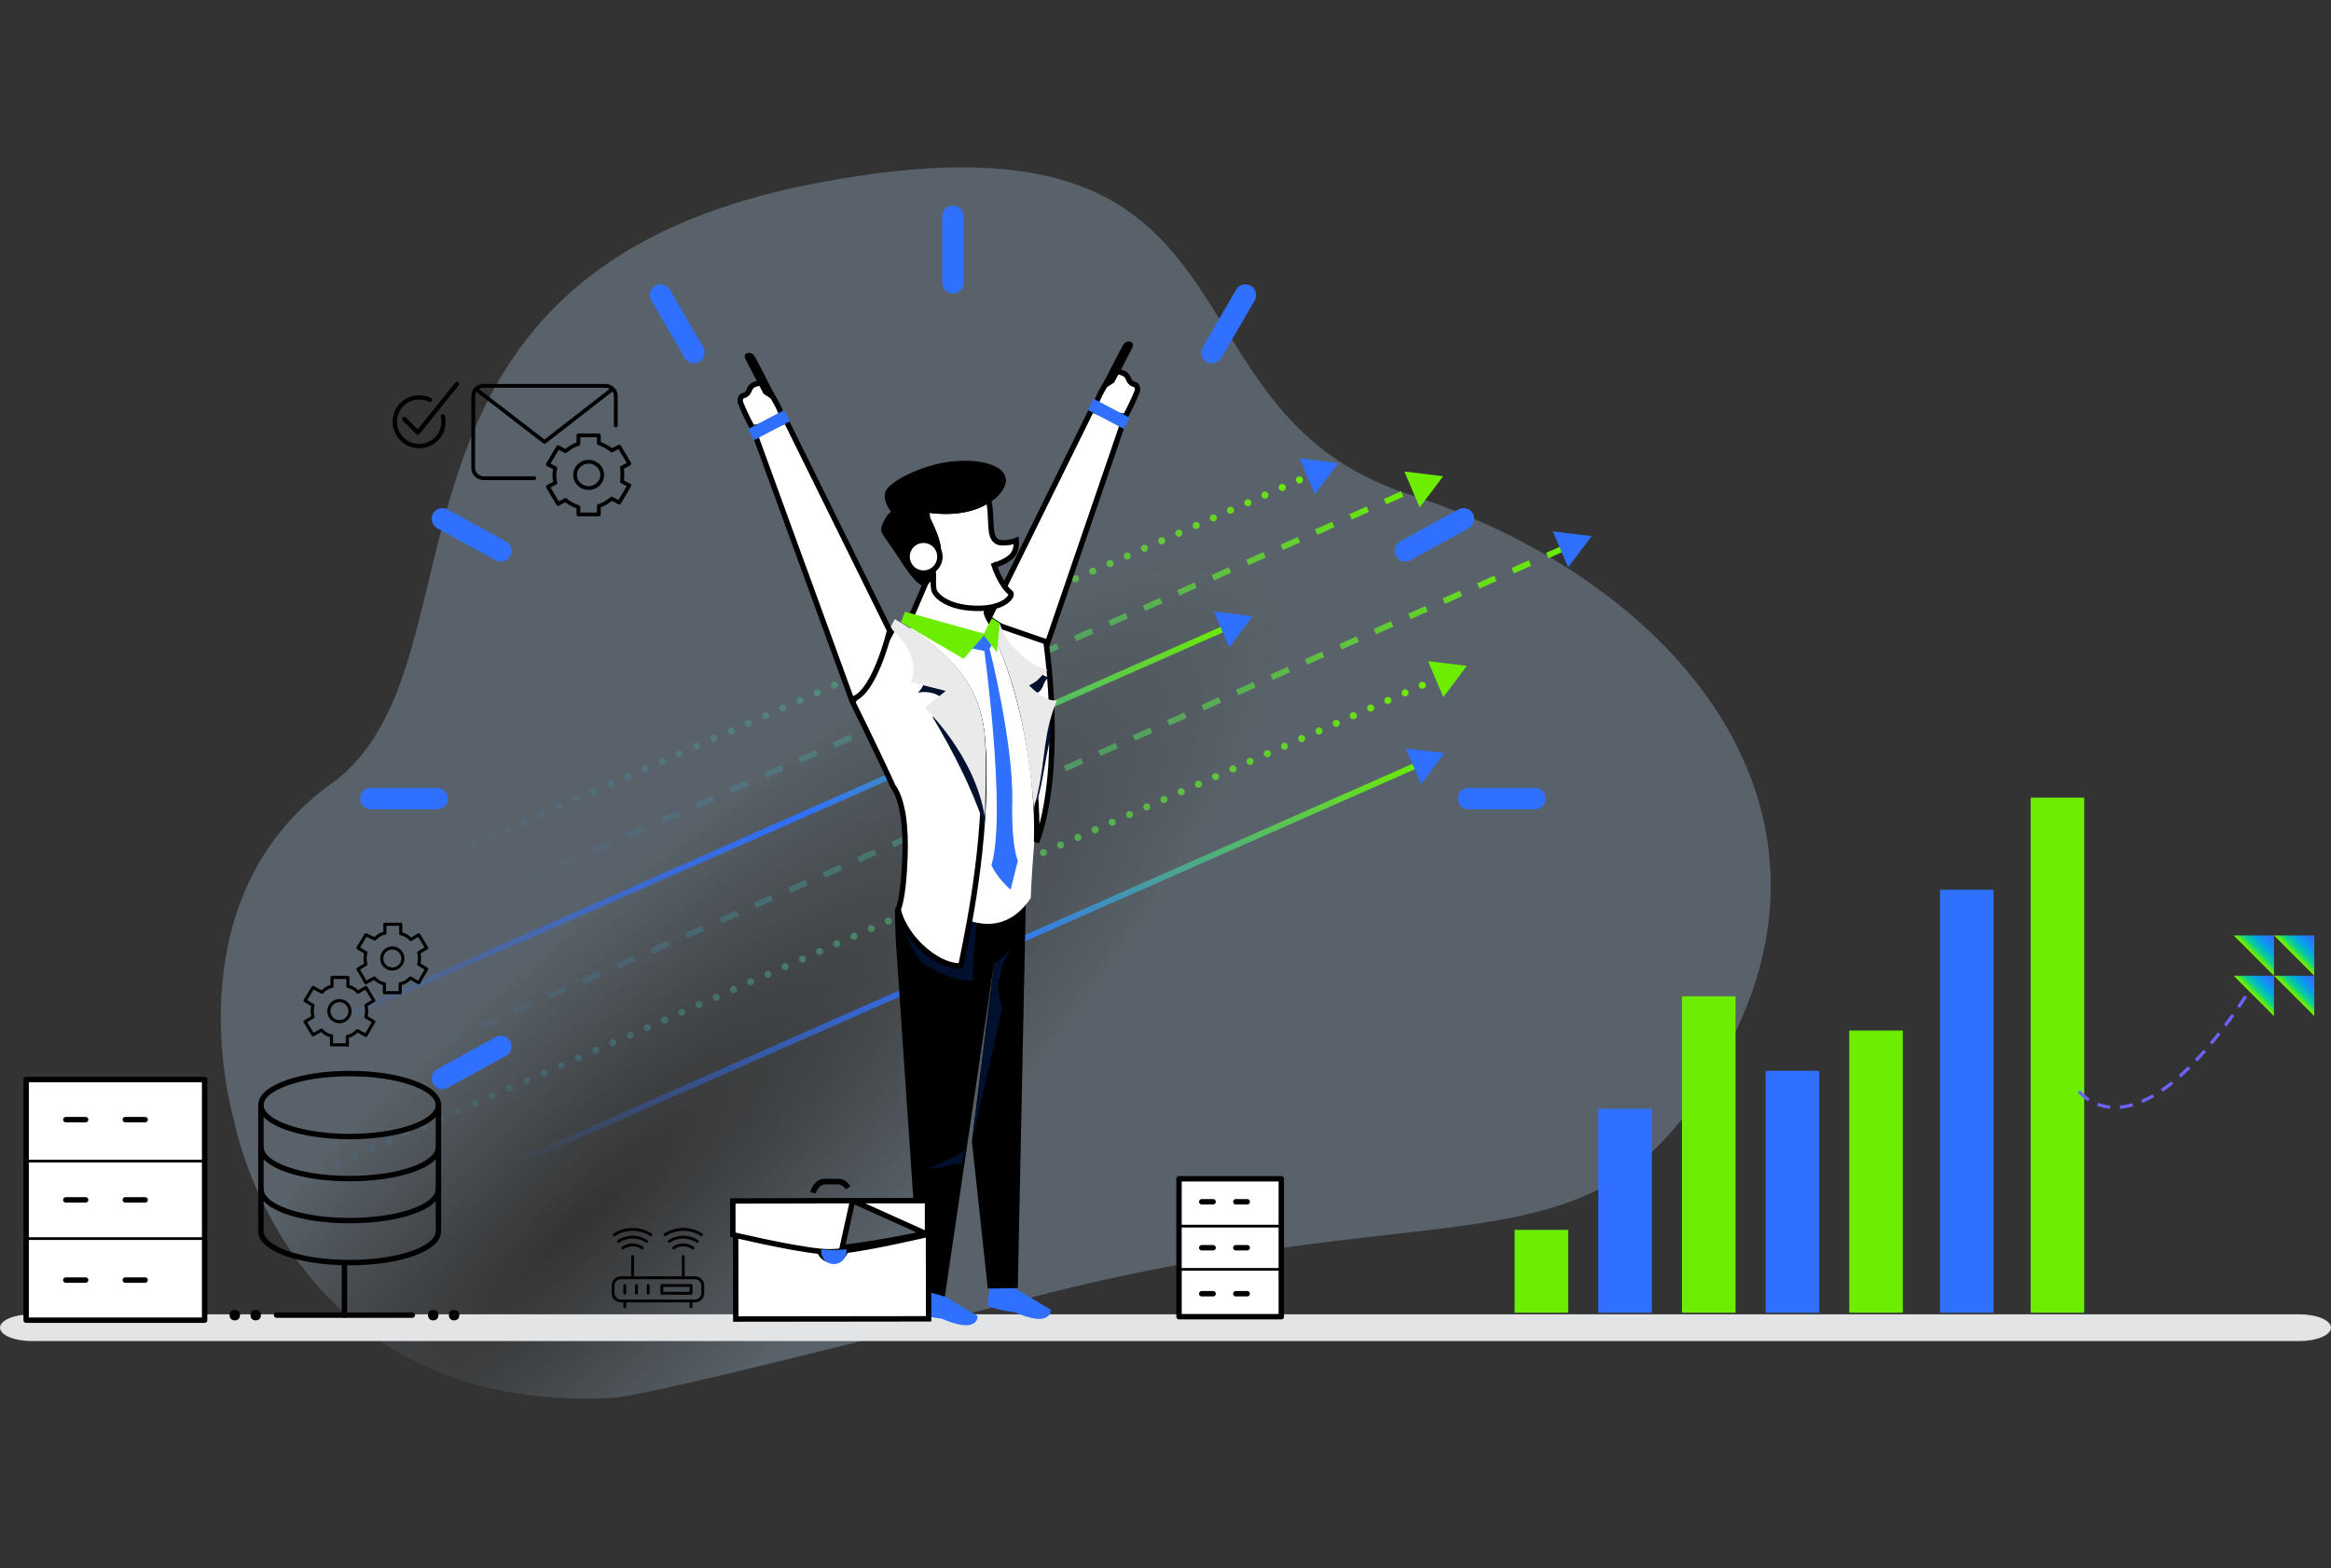 <svg width="431" height="290" viewBox="0 0 431 290" fill="none" xmlns="http://www.w3.org/2000/svg">
<rect x="0" y="0" width="431" height="290" fill="#333333" stroke="none"/>
<path d="M43.327 207.408C43.327 207.408 53.195 261.698 113.192 258.514C120.588 258.127 180.951 242.488 189.935 240.139C271.894 218.758 295.769 238.721 319.645 193.31C339.482 155.544 319.06 121.004 283.67 101.404C276.5 97.431 268.711 94.068 260.522 91.416C211.876 75.714 237.428 17.096 150.448 33.968C63.443 50.824 91.721 123.023 61.327 144.865C30.932 166.706 43.327 207.408 43.327 207.408Z" fill="url(#paint0_radial)"/>
<path d="M425.169 243.063H5.831C2.598 243.063 0 244.175 0 245.532C0 246.889 2.598 248 5.831 248H425.169C428.402 248 431 246.901 431 245.532C431 244.163 428.375 243.063 425.169 243.063Z" fill="#E3E4E6"/>
<path d="M289.958 227.444H280.051V242.762H289.958V227.444Z" fill="#6DED02"/>
<path d="M305.429 205.05H295.523V242.763H305.429V205.05Z" fill="#2F70FE"/>
<path d="M320.901 184.252H310.995V242.763H320.901V184.252Z" fill="#6DED02"/>
<path d="M336.373 198.04H326.467V242.762H336.373V198.04Z" fill="#2F70FE"/>
<path d="M351.831 190.584H341.925V242.762H351.831V190.584Z" fill="#6DED02"/>
<path d="M368.609 164.549H358.703V242.762H368.609V164.549Z" fill="#2F70FE"/>
<path d="M385.374 147.513H375.468V242.763H385.374V147.513Z" fill="#6DED02"/>
<path d="M395.92 203.414L396.151 203.969C396.859 203.671 397.593 203.292 398.328 202.873L398.029 202.358C397.335 202.764 396.614 203.13 395.92 203.414Z" fill="#6C63FF"/>
<path d="M384.625 201.654L384.163 202.033C384.381 202.304 385.02 202.994 386.054 203.657L386.381 203.156C385.415 202.534 384.83 201.898 384.625 201.654Z" fill="#6C63FF"/>
<path d="M387.728 204.496C388.504 204.78 389.306 204.97 390.15 205.051L390.205 204.456C389.415 204.388 388.653 204.212 387.946 203.941L387.728 204.496Z" fill="#6C63FF"/>
<path d="M399.553 201.397L399.893 201.897C400.533 201.464 401.186 200.977 401.839 200.449L401.458 199.989C400.818 200.49 400.179 200.977 399.553 201.397Z" fill="#6C63FF"/>
<path d="M391.96 204.455L392.014 205.051C392.804 204.983 393.62 204.821 394.436 204.591L394.273 204.009C393.47 204.239 392.695 204.388 391.96 204.455Z" fill="#6C63FF"/>
<path d="M402.832 198.825L403.227 199.272C403.812 198.757 404.397 198.203 404.996 197.621L404.574 197.201C403.989 197.77 403.404 198.311 402.832 198.825Z" fill="#6C63FF"/>
<path d="M411.201 189.476L411.691 189.828C412.167 189.205 412.643 188.542 413.12 187.879L412.63 187.527C412.14 188.204 411.664 188.853 411.201 189.476Z" fill="#6C63FF"/>
<path d="M413.637 186.079L414.14 186.417C414.589 185.768 415.038 185.105 415.487 184.415L414.984 184.09C414.535 184.766 414.086 185.429 413.637 186.079Z" fill="#6C63FF"/>
<path d="M408.602 192.778L409.065 193.156C409.568 192.547 410.072 191.925 410.575 191.276L410.099 190.91C409.609 191.546 409.105 192.169 408.602 192.778Z" fill="#6C63FF"/>
<path d="M405.826 195.917L406.261 196.323C406.792 195.755 407.35 195.159 407.881 194.537L407.432 194.145C406.901 194.753 406.357 195.349 405.826 195.917Z" fill="#6C63FF"/>
<path d="M420.456 180.456V173H413L420.456 180.456Z" fill="url(#paint1_linear)"/>
<path d="M427.911 180.456V173H420.456L427.911 180.456Z" fill="url(#paint2_linear)"/>
<path d="M420.456 187.912V180.456H413L420.456 187.912Z" fill="url(#paint3_linear)"/>
<path d="M427.911 187.912V180.456H420.456L427.911 187.912Z" fill="url(#paint4_linear)"/>
<path d="M52.221 219.839C52.069 219.512 52.221 219.12 52.547 218.968C52.874 218.816 53.265 218.968 53.418 219.295C53.57 219.621 53.418 220.013 53.091 220.165C53.004 220.209 52.917 220.209 52.83 220.209C52.569 220.231 52.33 220.078 52.221 219.839ZM55.419 218.424C55.267 218.097 55.419 217.705 55.745 217.553C56.072 217.401 56.463 217.553 56.615 217.88C56.768 218.206 56.615 218.598 56.289 218.75C56.202 218.794 56.115 218.794 56.028 218.794C55.767 218.816 55.528 218.685 55.419 218.424ZM58.595 217.031C58.443 216.704 58.595 216.312 58.921 216.16C59.248 216.007 59.639 216.16 59.792 216.486C59.944 216.813 59.792 217.205 59.465 217.357C59.378 217.401 59.291 217.422 59.204 217.422C58.943 217.422 58.704 217.27 58.595 217.031ZM61.771 215.616C61.619 215.289 61.771 214.897 62.097 214.745C62.424 214.593 62.815 214.745 62.968 215.071C63.12 215.398 62.968 215.79 62.641 215.942C62.554 215.986 62.467 215.986 62.38 215.986C62.119 216.007 61.88 215.855 61.771 215.616ZM64.969 214.222C64.817 213.896 64.969 213.504 65.295 213.352C65.622 213.199 66.013 213.352 66.165 213.678C66.318 214.005 66.165 214.397 65.839 214.527C65.752 214.571 65.665 214.592 65.578 214.592C65.317 214.592 65.078 214.462 64.969 214.222ZM68.145 212.807C67.993 212.481 68.145 212.089 68.472 211.937C68.798 211.784 69.189 211.937 69.342 212.263C69.494 212.59 69.342 212.982 69.015 213.112C68.928 213.156 68.841 213.178 68.754 213.178C68.493 213.199 68.254 213.047 68.145 212.807ZM71.343 211.392C71.191 211.066 71.343 210.674 71.669 210.522C71.996 210.369 72.387 210.522 72.54 210.848C72.692 211.175 72.54 211.567 72.213 211.697C72.126 211.741 72.039 211.763 71.952 211.763C71.691 211.784 71.452 211.654 71.343 211.392ZM74.519 209.999C74.367 209.673 74.519 209.281 74.845 209.128C75.172 208.976 75.563 209.128 75.716 209.455C75.868 209.782 75.716 210.173 75.389 210.326C75.302 210.369 75.215 210.391 75.128 210.391C74.867 210.391 74.628 210.239 74.519 209.999ZM77.695 208.584C77.543 208.258 77.695 207.866 78.022 207.713C78.348 207.561 78.739 207.713 78.87 208.04C79.022 208.367 78.87 208.758 78.544 208.911C78.457 208.954 78.37 208.976 78.282 208.976C78.043 208.976 77.804 208.824 77.695 208.584ZM80.893 207.169C80.741 206.843 80.893 206.451 81.219 206.32C81.546 206.168 81.937 206.32 82.09 206.647C82.242 206.973 82.09 207.365 81.763 207.518C81.676 207.561 81.589 207.561 81.502 207.561C81.241 207.561 81.002 207.43 80.893 207.169ZM84.069 205.776C83.917 205.449 84.069 205.058 84.395 204.905C84.722 204.753 85.113 204.905 85.266 205.232C85.418 205.558 85.266 205.95 84.939 206.103C84.852 206.146 84.765 206.146 84.678 206.146C84.417 206.168 84.178 206.015 84.069 205.776ZM87.245 204.361C87.093 204.034 87.245 203.643 87.572 203.49C87.898 203.338 88.289 203.49 88.442 203.817C88.594 204.143 88.442 204.535 88.115 204.688C88.028 204.731 87.941 204.731 87.854 204.731C87.593 204.753 87.354 204.6 87.245 204.361ZM90.443 202.968C90.291 202.641 90.443 202.249 90.769 202.097C91.096 201.945 91.487 202.097 91.639 202.424C91.792 202.75 91.639 203.142 91.313 203.294C91.226 203.338 91.139 203.36 91.052 203.36C90.791 203.36 90.552 203.207 90.443 202.968ZM93.619 201.553C93.467 201.226 93.619 200.834 93.945 200.682C94.272 200.53 94.663 200.682 94.816 201.009C94.968 201.335 94.816 201.727 94.489 201.879C94.402 201.923 94.315 201.945 94.228 201.945C93.967 201.945 93.728 201.792 93.619 201.553ZM96.817 200.138C96.665 199.811 96.817 199.419 97.143 199.267C97.47 199.115 97.861 199.267 98.013 199.594C98.166 199.92 98.013 200.312 97.687 200.464C97.6 200.508 97.513 200.53 97.426 200.53C97.143 200.53 96.904 200.399 96.817 200.138ZM99.993 198.745C99.841 198.418 99.993 198.026 100.319 197.874C100.646 197.721 101.037 197.874 101.19 198.2C101.342 198.527 101.19 198.919 100.863 199.071C100.776 199.115 100.689 199.136 100.602 199.136C100.341 199.136 100.102 198.984 99.993 198.745ZM103.169 197.33C103.017 197.003 103.169 196.611 103.495 196.459C103.822 196.306 104.213 196.459 104.366 196.785C104.518 197.112 104.366 197.504 104.039 197.656C103.952 197.7 103.865 197.721 103.778 197.721C103.517 197.721 103.278 197.569 103.169 197.33ZM106.367 195.936C106.215 195.61 106.367 195.218 106.693 195.066C107.02 194.913 107.411 195.066 107.563 195.392C107.716 195.719 107.563 196.11 107.237 196.263C107.15 196.306 107.063 196.306 106.976 196.306C106.715 196.306 106.476 196.176 106.367 195.936ZM109.543 194.521C109.391 194.195 109.543 193.803 109.869 193.651C110.196 193.498 110.587 193.651 110.74 193.977C110.892 194.304 110.74 194.695 110.413 194.848C110.326 194.891 110.239 194.891 110.152 194.891C109.891 194.913 109.652 194.761 109.543 194.521ZM112.719 193.106C112.567 192.78 112.719 192.388 113.046 192.236C113.372 192.083 113.763 192.236 113.916 192.562C114.068 192.889 113.916 193.28 113.589 193.433C113.502 193.476 113.415 193.476 113.328 193.476C113.067 193.498 112.828 193.368 112.719 193.106ZM115.917 191.713C115.765 191.387 115.917 190.995 116.243 190.842C116.57 190.69 116.961 190.842 117.114 191.169C117.266 191.495 117.114 191.887 116.787 192.018C116.7 192.061 116.613 192.083 116.526 192.083C116.265 192.105 116.026 191.953 115.917 191.713ZM119.093 190.298C118.941 189.972 119.093 189.58 119.419 189.427C119.746 189.275 120.137 189.427 120.29 189.754C120.442 190.08 120.29 190.472 119.963 190.603C119.876 190.646 119.789 190.668 119.702 190.668C119.441 190.69 119.202 190.538 119.093 190.298ZM122.291 188.905C122.139 188.578 122.291 188.186 122.617 188.034C122.944 187.882 123.335 188.034 123.487 188.361C123.64 188.687 123.487 189.079 123.161 189.231C123.074 189.275 122.987 189.297 122.9 189.297C122.617 189.275 122.378 189.144 122.291 188.905ZM125.467 187.49C125.315 187.163 125.467 186.771 125.793 186.619C126.12 186.467 126.511 186.619 126.664 186.946C126.816 187.272 126.664 187.664 126.337 187.816C126.25 187.86 126.163 187.882 126.076 187.882C125.815 187.882 125.576 187.729 125.467 187.49ZM128.643 186.075C128.491 185.748 128.643 185.356 128.969 185.204C129.296 185.052 129.687 185.204 129.84 185.531C129.992 185.857 129.84 186.249 129.513 186.401C129.426 186.445 129.339 186.467 129.252 186.467C128.991 186.467 128.752 186.336 128.643 186.075ZM131.841 184.682C131.689 184.355 131.841 183.963 132.167 183.811C132.494 183.658 132.885 183.811 133.037 184.137C133.19 184.464 133.037 184.856 132.711 185.008C132.624 185.052 132.537 185.073 132.45 185.073C132.189 185.073 131.95 184.921 131.841 184.682ZM135.017 183.267C134.865 182.94 135.017 182.548 135.343 182.396C135.67 182.243 136.061 182.396 136.214 182.722C136.366 183.049 136.214 183.441 135.887 183.593C135.8 183.637 135.713 183.637 135.626 183.637C135.365 183.658 135.126 183.506 135.017 183.267ZM138.193 181.852C138.041 181.525 138.193 181.133 138.52 180.981C138.846 180.828 139.237 180.981 139.39 181.307C139.542 181.634 139.39 182.026 139.063 182.178C138.976 182.222 138.889 182.222 138.802 182.222C138.541 182.244 138.302 182.113 138.193 181.852ZM141.391 180.458C141.239 180.132 141.391 179.74 141.717 179.588C142.044 179.435 142.435 179.588 142.566 179.914C142.718 180.241 142.566 180.633 142.239 180.785C142.152 180.829 142.065 180.85 141.978 180.85C141.739 180.85 141.5 180.698 141.391 180.458ZM144.567 179.043C144.415 178.717 144.567 178.325 144.893 178.173C145.22 178.02 145.611 178.173 145.764 178.499C145.916 178.826 145.764 179.218 145.437 179.37C145.35 179.414 145.263 179.414 145.176 179.414C144.915 179.435 144.676 179.283 144.567 179.043ZM147.765 177.65C147.613 177.324 147.765 176.932 148.091 176.779C148.418 176.627 148.809 176.779 148.961 177.106C149.114 177.433 148.961 177.824 148.635 177.977C148.548 178.02 148.461 178.042 148.374 178.042C148.091 178.042 147.852 177.89 147.765 177.65ZM150.941 176.235C150.789 175.909 150.941 175.517 151.267 175.364C151.594 175.212 151.985 175.364 152.138 175.691C152.29 176.018 152.138 176.409 151.811 176.562C151.724 176.605 151.637 176.627 151.55 176.627C151.289 176.627 151.05 176.475 150.941 176.235ZM154.117 174.82C153.965 174.494 154.117 174.102 154.443 173.949C154.77 173.797 155.161 173.949 155.314 174.276C155.466 174.603 155.314 174.994 154.987 175.147C154.9 175.19 154.813 175.212 154.726 175.212C154.465 175.212 154.226 175.081 154.117 174.82ZM157.315 173.427C157.163 173.1 157.315 172.709 157.641 172.556C157.968 172.404 158.359 172.556 158.511 172.883C158.664 173.209 158.511 173.601 158.185 173.754C158.098 173.797 158.011 173.819 157.924 173.819C157.663 173.819 157.424 173.666 157.315 173.427ZM160.491 172.012C160.339 171.685 160.491 171.294 160.817 171.141C161.144 170.989 161.535 171.141 161.688 171.468C161.84 171.794 161.688 172.186 161.361 172.339C161.274 172.382 161.187 172.404 161.1 172.404C160.839 172.404 160.6 172.251 160.491 172.012ZM163.667 170.619C163.515 170.292 163.667 169.9 163.993 169.748C164.32 169.596 164.711 169.748 164.842 170.075C164.994 170.401 164.842 170.793 164.516 170.945C164.429 170.989 164.342 170.989 164.255 170.989C164.015 170.989 163.776 170.858 163.667 170.619ZM166.865 169.204C166.713 168.877 166.865 168.485 167.191 168.333C167.518 168.181 167.909 168.333 168.062 168.66C168.214 168.986 168.062 169.378 167.735 169.53C167.648 169.574 167.561 169.574 167.474 169.574C167.213 169.596 166.974 169.443 166.865 169.204ZM170.041 167.789C169.889 167.462 170.041 167.07 170.367 166.94C170.694 166.787 171.085 166.94 171.238 167.266C171.39 167.593 171.238 167.985 170.911 168.137C170.824 168.181 170.737 168.181 170.65 168.181C170.389 168.181 170.15 168.05 170.041 167.789ZM173.217 166.396C173.065 166.069 173.217 165.677 173.544 165.547C173.87 165.394 174.261 165.547 174.414 165.873C174.566 166.2 174.414 166.591 174.087 166.744C174 166.787 173.913 166.809 173.826 166.809C173.565 166.787 173.326 166.635 173.217 166.396ZM176.415 164.981C176.263 164.654 176.415 164.262 176.741 164.11C177.068 163.957 177.459 164.11 177.612 164.436C177.764 164.763 177.612 165.155 177.285 165.307C177.198 165.351 177.111 165.372 177.024 165.372C176.763 165.372 176.524 165.22 176.415 164.981ZM179.591 163.587C179.439 163.261 179.591 162.869 179.917 162.738C180.244 162.586 180.635 162.738 180.788 163.065C180.94 163.391 180.788 163.783 180.461 163.936C180.374 163.979 180.287 164.001 180.2 164.001C179.939 163.957 179.7 163.827 179.591 163.587ZM182.789 162.172C182.637 161.846 182.789 161.454 183.115 161.302C183.442 161.149 183.833 161.302 183.985 161.628C184.138 161.955 183.985 162.346 183.659 162.499C183.572 162.542 183.485 162.564 183.398 162.564C183.137 162.564 182.898 162.412 182.789 162.172ZM185.965 160.757C185.813 160.431 185.965 160.039 186.291 159.887C186.618 159.734 187.009 159.887 187.162 160.213C187.314 160.54 187.162 160.931 186.835 161.084C186.748 161.127 186.661 161.149 186.574 161.149C186.313 161.149 186.074 161.019 185.965 160.757ZM189.141 159.364C188.989 159.038 189.141 158.646 189.467 158.493C189.794 158.341 190.185 158.493 190.338 158.82C190.49 159.146 190.338 159.538 190.011 159.691C189.924 159.734 189.837 159.734 189.75 159.734C189.489 159.756 189.25 159.604 189.141 159.364ZM192.339 157.949C192.187 157.623 192.339 157.231 192.665 157.078C192.992 156.926 193.383 157.078 193.535 157.405C193.688 157.731 193.535 158.123 193.209 158.276C193.122 158.319 193.035 158.319 192.948 158.319C192.687 158.341 192.448 158.189 192.339 157.949ZM195.515 156.556C195.363 156.229 195.515 155.837 195.841 155.685C196.168 155.533 196.559 155.685 196.712 156.012C196.864 156.338 196.712 156.73 196.385 156.882C196.298 156.926 196.211 156.926 196.124 156.926C195.863 156.926 195.624 156.795 195.515 156.556ZM198.713 155.141C198.561 154.814 198.713 154.422 199.039 154.27C199.366 154.118 199.757 154.27 199.909 154.597C200.062 154.923 199.909 155.315 199.583 155.467C199.496 155.511 199.409 155.511 199.322 155.511C199.039 155.533 198.8 155.38 198.713 155.141ZM201.889 153.726C201.737 153.399 201.889 153.007 202.215 152.855C202.542 152.703 202.933 152.855 203.086 153.182C203.238 153.508 203.086 153.9 202.759 154.052C202.672 154.096 202.585 154.118 202.498 154.118C202.237 154.118 201.998 153.965 201.889 153.726ZM205.065 152.333C204.913 152.006 205.065 151.614 205.391 151.462C205.718 151.31 206.109 151.462 206.262 151.788C206.414 152.115 206.262 152.507 205.935 152.659C205.848 152.703 205.761 152.724 205.674 152.724C205.413 152.724 205.174 152.572 205.065 152.333ZM208.263 150.918C208.111 150.591 208.263 150.199 208.589 150.047C208.916 149.895 209.307 150.047 209.459 150.373C209.612 150.7 209.459 151.092 209.133 151.222C209.046 151.266 208.959 151.288 208.872 151.288C208.611 151.31 208.372 151.157 208.263 150.918ZM211.439 149.503C211.287 149.176 211.439 148.784 211.765 148.632C212.092 148.48 212.483 148.632 212.636 148.958C212.788 149.285 212.636 149.677 212.309 149.807C212.222 149.851 212.135 149.873 212.048 149.873C211.787 149.895 211.548 149.764 211.439 149.503ZM214.615 148.109C214.463 147.783 214.615 147.391 214.941 147.239C215.268 147.086 215.659 147.239 215.812 147.565C215.964 147.892 215.812 148.284 215.485 148.436C215.398 148.48 215.311 148.501 215.224 148.501C214.963 148.501 214.724 148.349 214.615 148.109ZM217.813 146.694C217.661 146.368 217.813 145.976 218.139 145.824C218.466 145.671 218.857 145.824 219.009 146.15C219.162 146.477 219.009 146.869 218.683 147.021C218.596 147.065 218.509 147.086 218.422 147.086C218.161 147.086 217.922 146.934 217.813 146.694ZM220.989 145.301C220.837 144.975 220.989 144.583 221.315 144.43C221.642 144.278 222.033 144.43 222.186 144.757C222.338 145.084 222.186 145.475 221.859 145.628C221.772 145.671 221.685 145.693 221.598 145.693C221.337 145.693 221.098 145.541 220.989 145.301ZM224.165 143.886C224.013 143.56 224.165 143.168 224.492 143.037C224.818 142.885 225.209 143.037 225.362 143.364C225.514 143.69 225.362 144.082 225.035 144.235C224.948 144.278 224.861 144.278 224.774 144.278C224.513 144.278 224.274 144.126 224.165 143.886ZM227.363 142.471C227.211 142.145 227.363 141.753 227.689 141.6C228.016 141.448 228.407 141.6 228.56 141.927C228.712 142.254 228.56 142.645 228.233 142.798C228.146 142.841 228.059 142.841 227.972 142.841C227.711 142.863 227.472 142.732 227.363 142.471ZM230.539 141.078C230.387 140.751 230.539 140.36 230.865 140.207C231.192 140.055 231.583 140.207 231.736 140.534C231.888 140.86 231.736 141.252 231.409 141.405C231.322 141.448 231.235 141.448 231.148 141.448C230.887 141.47 230.648 141.317 230.539 141.078ZM233.737 139.663C233.585 139.336 233.737 138.945 234.063 138.792C234.39 138.64 234.781 138.792 234.933 139.119C235.086 139.445 234.933 139.837 234.607 139.99C234.52 140.033 234.433 140.055 234.346 140.055C234.085 140.055 233.846 139.902 233.737 139.663ZM236.913 138.27C236.761 137.943 236.913 137.551 237.239 137.399C237.566 137.247 237.957 137.399 238.088 137.726C238.24 138.052 238.088 138.444 237.761 138.596C237.674 138.64 237.587 138.662 237.5 138.662C237.261 138.64 237.022 138.509 236.913 138.27ZM240.089 136.855C239.937 136.528 240.089 136.136 240.415 135.984C240.742 135.832 241.133 135.984 241.286 136.311C241.438 136.637 241.286 137.029 240.959 137.181C240.872 137.225 240.785 137.247 240.698 137.247C240.437 137.247 240.198 137.094 240.089 136.855ZM243.287 135.44C243.135 135.113 243.287 134.721 243.613 134.569C243.94 134.417 244.331 134.569 244.483 134.896C244.636 135.222 244.483 135.614 244.157 135.766C244.07 135.81 243.983 135.832 243.896 135.832C243.635 135.832 243.396 135.701 243.287 135.44ZM246.463 134.047C246.311 133.72 246.463 133.328 246.789 133.176C247.116 133.023 247.507 133.176 247.66 133.502C247.812 133.829 247.66 134.221 247.333 134.373C247.246 134.417 247.159 134.438 247.072 134.438C246.811 134.438 246.572 134.286 246.463 134.047ZM249.639 132.632C249.487 132.305 249.639 131.913 249.965 131.761C250.292 131.608 250.683 131.761 250.836 132.087C250.988 132.414 250.836 132.806 250.509 132.958C250.422 133.002 250.335 133.002 250.248 133.002C249.987 133.023 249.748 132.871 249.639 132.632ZM252.837 131.217C252.685 130.89 252.837 130.498 253.163 130.346C253.49 130.193 253.881 130.346 254.034 130.672C254.186 130.999 254.034 131.391 253.707 131.543C253.62 131.587 253.533 131.587 253.446 131.587C253.185 131.608 252.946 131.478 252.837 131.217ZM256.013 129.823C255.861 129.497 256.013 129.105 256.339 128.953C256.666 128.8 257.057 128.953 257.21 129.279C257.362 129.606 257.21 129.997 256.883 130.15C256.796 130.193 256.709 130.193 256.622 130.193C256.361 130.215 256.122 130.063 256.013 129.823ZM259.211 128.408C259.059 128.082 259.211 127.69 259.537 127.538C259.864 127.385 260.255 127.538 260.386 127.864C260.538 128.191 260.386 128.582 260.059 128.713C259.972 128.757 259.885 128.778 259.798 128.778C259.559 128.8 259.32 128.648 259.211 128.408ZM262.387 127.015C262.235 126.689 262.387 126.297 262.713 126.144C263.04 125.992 263.431 126.144 263.584 126.471C263.736 126.797 263.584 127.189 263.257 127.32C263.17 127.363 263.083 127.385 262.996 127.385C262.735 127.407 262.496 127.255 262.387 127.015Z" fill="url(#paint5_linear)"/>
<path d="M271.219 123.14L266.868 128.931L264.04 122.27L271.219 123.14Z" fill="#6DED02"/>
<path d="M80.458 159.342C80.306 159.016 80.458 158.624 80.784 158.471C81.111 158.319 81.502 158.471 81.654 158.798C81.807 159.125 81.654 159.516 81.328 159.669C81.241 159.712 81.154 159.734 81.067 159.734C80.806 159.734 80.567 159.603 80.458 159.342ZM83.656 157.949C83.504 157.622 83.656 157.231 83.982 157.078C84.308 156.926 84.7 157.078 84.852 157.405C85.004 157.731 84.852 158.123 84.526 158.276C84.439 158.319 84.352 158.341 84.265 158.341C84.004 158.341 83.765 158.188 83.656 157.949ZM86.832 156.534C86.68 156.207 86.832 155.816 87.158 155.663C87.484 155.511 87.876 155.663 88.028 155.99C88.181 156.316 88.028 156.708 87.702 156.861C87.615 156.904 87.528 156.904 87.441 156.904C87.18 156.926 86.941 156.773 86.832 156.534ZM90.008 155.119C89.856 154.792 90.008 154.401 90.334 154.248C90.661 154.096 91.052 154.248 91.204 154.575C91.357 154.901 91.204 155.293 90.878 155.446C90.791 155.489 90.704 155.489 90.617 155.489C90.356 155.511 90.117 155.38 90.008 155.119ZM93.206 153.726C93.053 153.399 93.206 153.007 93.532 152.855C93.858 152.703 94.25 152.855 94.402 153.182C94.555 153.508 94.402 153.9 94.076 154.052C93.989 154.096 93.902 154.096 93.815 154.096C93.554 154.118 93.315 153.965 93.206 153.726ZM96.382 152.311C96.23 151.984 96.382 151.592 96.708 151.44C97.034 151.288 97.426 151.44 97.578 151.767C97.731 152.093 97.578 152.485 97.252 152.637C97.165 152.681 97.078 152.703 96.991 152.703C96.73 152.703 96.491 152.55 96.382 152.311ZM99.58 150.918C99.427 150.591 99.58 150.199 99.906 150.047C100.232 149.894 100.624 150.047 100.776 150.373C100.929 150.7 100.776 151.092 100.45 151.244C100.363 151.288 100.276 151.309 100.189 151.309C99.906 151.309 99.667 151.157 99.58 150.918ZM102.756 149.503C102.604 149.176 102.756 148.784 103.082 148.632C103.408 148.479 103.8 148.632 103.952 148.958C104.105 149.285 103.952 149.677 103.626 149.807C103.539 149.851 103.452 149.873 103.365 149.873C103.104 149.894 102.865 149.742 102.756 149.503ZM105.932 148.088C105.78 147.761 105.932 147.369 106.258 147.217C106.585 147.064 106.976 147.217 107.128 147.543C107.281 147.87 107.128 148.262 106.802 148.392C106.715 148.436 106.628 148.458 106.541 148.458C106.28 148.479 106.041 148.349 105.932 148.088ZM109.13 146.694C108.978 146.368 109.13 145.976 109.456 145.824C109.782 145.671 110.174 145.824 110.326 146.15C110.479 146.477 110.326 146.868 110 147.021C109.913 147.064 109.826 147.086 109.739 147.086C109.478 147.086 109.239 146.934 109.13 146.694ZM112.306 145.279C112.154 144.953 112.306 144.561 112.632 144.409C112.958 144.256 113.35 144.409 113.502 144.735C113.655 145.062 113.502 145.453 113.176 145.606C113.089 145.649 113.002 145.649 112.915 145.649C112.654 145.671 112.415 145.519 112.306 145.279ZM115.482 143.886C115.33 143.56 115.482 143.168 115.808 143.015C116.135 142.863 116.526 143.015 116.657 143.342C116.809 143.668 116.657 144.06 116.33 144.213C116.243 144.256 116.156 144.256 116.069 144.256C115.83 144.256 115.591 144.126 115.482 143.886ZM118.68 142.471C118.528 142.145 118.68 141.753 119.006 141.622C119.332 141.47 119.724 141.622 119.876 141.949C120.029 142.275 119.876 142.667 119.55 142.819C119.463 142.863 119.376 142.863 119.289 142.863C119.028 142.863 118.789 142.711 118.68 142.471ZM121.856 141.056C121.704 140.73 121.856 140.338 122.182 140.185C122.509 140.033 122.9 140.185 123.052 140.512C123.205 140.838 123.052 141.23 122.726 141.383C122.639 141.426 122.552 141.426 122.465 141.426C122.204 141.448 121.965 141.317 121.856 141.056ZM125.032 139.663C124.88 139.336 125.032 138.945 125.358 138.792C125.685 138.64 126.076 138.792 126.207 139.119C126.359 139.445 126.207 139.837 125.88 139.989C125.793 140.033 125.706 140.055 125.619 140.055C125.38 140.055 125.141 139.902 125.032 139.663ZM128.23 138.248C128.078 137.921 128.23 137.53 128.556 137.377C128.882 137.225 129.274 137.377 129.426 137.704C129.579 138.03 129.426 138.422 129.1 138.574C129.013 138.618 128.926 138.64 128.839 138.64C128.578 138.64 128.339 138.487 128.23 138.248ZM131.406 136.855C131.254 136.528 131.406 136.136 131.732 135.984C132.059 135.832 132.45 135.984 132.602 136.31C132.755 136.637 132.602 137.029 132.276 137.181C132.189 137.225 132.102 137.247 132.015 137.247C131.754 137.225 131.515 137.094 131.406 136.855ZM134.604 135.44C134.451 135.113 134.604 134.721 134.93 134.569C135.256 134.417 135.648 134.569 135.8 134.895C135.953 135.222 135.8 135.614 135.474 135.766C135.387 135.81 135.3 135.832 135.213 135.832C134.952 135.832 134.713 135.679 134.604 135.44ZM137.78 134.025C137.628 133.698 137.78 133.306 138.106 133.154C138.432 133.002 138.824 133.154 138.976 133.48C139.129 133.807 138.976 134.199 138.65 134.351C138.563 134.395 138.476 134.417 138.389 134.417C138.128 134.417 137.889 134.286 137.78 134.025ZM140.956 132.631C140.804 132.305 140.956 131.913 141.282 131.761C141.609 131.608 142 131.761 142.152 132.087C142.305 132.414 142.152 132.806 141.826 132.958C141.739 133.002 141.652 133.002 141.565 133.002C141.304 133.023 141.065 132.871 140.956 132.631ZM144.154 131.216C144.002 130.89 144.154 130.498 144.48 130.346C144.806 130.193 145.198 130.346 145.35 130.672C145.503 130.999 145.35 131.391 145.024 131.543C144.937 131.587 144.85 131.587 144.763 131.587C144.502 131.608 144.263 131.456 144.154 131.216ZM147.33 129.801C147.178 129.475 147.33 129.083 147.656 128.931C147.983 128.778 148.374 128.931 148.526 129.257C148.679 129.584 148.526 129.976 148.2 130.128C148.113 130.172 148.026 130.172 147.939 130.172C147.678 130.193 147.439 130.063 147.33 129.801ZM150.506 128.408C150.354 128.082 150.506 127.69 150.832 127.537C151.159 127.385 151.55 127.537 151.702 127.864C151.855 128.191 151.702 128.582 151.376 128.735C151.289 128.778 151.202 128.778 151.115 128.778C150.854 128.8 150.615 128.648 150.506 128.408ZM153.704 126.993C153.552 126.667 153.704 126.275 154.03 126.122C154.356 125.97 154.748 126.122 154.9 126.449C155.053 126.776 154.9 127.167 154.574 127.298C154.487 127.342 154.4 127.363 154.313 127.363C154.052 127.385 153.813 127.233 153.704 126.993ZM156.88 125.6C156.728 125.273 156.88 124.882 157.206 124.729C157.533 124.577 157.924 124.729 158.076 125.056C158.229 125.382 158.076 125.774 157.75 125.905C157.663 125.948 157.576 125.97 157.489 125.97C157.228 125.992 156.989 125.839 156.88 125.6ZM160.078 124.185C159.925 123.858 160.078 123.467 160.404 123.314C160.73 123.162 161.122 123.314 161.274 123.641C161.427 123.967 161.274 124.359 160.948 124.512C160.861 124.555 160.774 124.577 160.687 124.577C160.426 124.577 160.187 124.424 160.078 124.185ZM163.254 122.77C163.102 122.443 163.254 122.052 163.58 121.899C163.906 121.747 164.298 121.899 164.45 122.226C164.603 122.552 164.45 122.944 164.124 123.097C164.037 123.14 163.95 123.162 163.863 123.162C163.602 123.162 163.363 123.031 163.254 122.77ZM166.43 121.377C166.278 121.05 166.43 120.658 166.756 120.506C167.083 120.354 167.474 120.506 167.626 120.833C167.779 121.159 167.626 121.551 167.3 121.703C167.213 121.747 167.126 121.769 167.039 121.769C166.778 121.769 166.539 121.616 166.43 121.377ZM169.628 119.962C169.476 119.635 169.628 119.243 169.954 119.091C170.28 118.939 170.672 119.091 170.824 119.418C170.977 119.744 170.824 120.136 170.498 120.288C170.411 120.332 170.324 120.354 170.237 120.354C169.976 120.354 169.737 120.201 169.628 119.962ZM172.804 118.569C172.652 118.242 172.804 117.85 173.13 117.698C173.457 117.545 173.848 117.698 174 118.024C174.153 118.351 174 118.743 173.674 118.895C173.587 118.939 173.5 118.939 173.413 118.939C173.152 118.939 172.913 118.808 172.804 118.569ZM175.98 117.154C175.828 116.827 175.98 116.435 176.306 116.283C176.633 116.13 177.024 116.283 177.176 116.609C177.329 116.936 177.176 117.328 176.85 117.48C176.763 117.524 176.676 117.524 176.589 117.524C176.328 117.545 176.089 117.393 175.98 117.154ZM179.178 115.739C179.026 115.412 179.178 115.02 179.504 114.868C179.83 114.715 180.222 114.868 180.374 115.194C180.527 115.521 180.374 115.913 180.048 116.065C179.961 116.109 179.874 116.13 179.787 116.13C179.526 116.13 179.287 116 179.178 115.739ZM182.354 114.345C182.202 114.019 182.354 113.627 182.68 113.475C183.007 113.322 183.398 113.475 183.55 113.801C183.703 114.128 183.55 114.52 183.224 114.672C183.137 114.715 183.05 114.737 182.963 114.737C182.702 114.737 182.463 114.585 182.354 114.345ZM185.552 112.93C185.399 112.604 185.552 112.212 185.878 112.06C186.204 111.907 186.596 112.06 186.748 112.386C186.901 112.713 186.748 113.105 186.422 113.257C186.335 113.3 186.248 113.322 186.161 113.322C185.9 113.322 185.661 113.17 185.552 112.93ZM188.728 111.537C188.576 111.211 188.728 110.819 189.054 110.666C189.38 110.514 189.772 110.666 189.903 110.993C190.055 111.319 189.903 111.711 189.576 111.864C189.489 111.907 189.402 111.929 189.315 111.929C189.076 111.907 188.837 111.777 188.728 111.537ZM191.904 110.122C191.752 109.796 191.904 109.404 192.23 109.251C192.557 109.099 192.948 109.251 193.1 109.578C193.253 109.904 193.1 110.296 192.774 110.449C192.687 110.492 192.6 110.514 192.513 110.514C192.252 110.514 192.013 110.362 191.904 110.122ZM195.102 108.707C194.95 108.381 195.102 107.989 195.428 107.836C195.754 107.684 196.146 107.836 196.298 108.163C196.451 108.489 196.298 108.881 195.972 109.034C195.885 109.077 195.798 109.099 195.711 109.099C195.45 109.099 195.211 108.968 195.102 108.707ZM198.278 107.314C198.126 106.987 198.278 106.596 198.604 106.443C198.931 106.291 199.322 106.443 199.474 106.77C199.627 107.096 199.474 107.488 199.148 107.64C199.061 107.684 198.974 107.684 198.887 107.684C198.626 107.706 198.387 107.553 198.278 107.314ZM201.454 105.899C201.302 105.572 201.454 105.181 201.78 105.028C202.107 104.876 202.498 105.028 202.65 105.355C202.803 105.681 202.65 106.073 202.324 106.225C202.237 106.269 202.15 106.269 202.063 106.269C201.802 106.291 201.563 106.138 201.454 105.899ZM204.652 104.484C204.5 104.157 204.652 103.766 204.978 103.613C205.304 103.461 205.696 103.613 205.848 103.94C206.001 104.266 205.848 104.658 205.522 104.81C205.435 104.854 205.348 104.854 205.261 104.854C205 104.876 204.761 104.745 204.652 104.484ZM207.828 103.091C207.676 102.764 207.828 102.372 208.154 102.22C208.481 102.068 208.872 102.22 209.024 102.546C209.177 102.873 209.024 103.265 208.698 103.417C208.611 103.461 208.524 103.483 208.437 103.483C208.176 103.483 207.937 103.33 207.828 103.091ZM211.026 101.676C210.873 101.349 211.026 100.957 211.352 100.805C211.678 100.653 212.07 100.805 212.2 101.131C212.353 101.458 212.2 101.85 211.874 102.002C211.787 102.046 211.7 102.068 211.613 102.068C211.374 102.068 211.135 101.915 211.026 101.676ZM214.202 100.282C214.05 99.956 214.202 99.564 214.528 99.412C214.854 99.259 215.246 99.412 215.398 99.738C215.551 100.065 215.398 100.457 215.072 100.609C214.985 100.653 214.898 100.674 214.811 100.674C214.55 100.674 214.311 100.522 214.202 100.282ZM217.378 98.868C217.226 98.541 217.378 98.149 217.704 97.997C218.031 97.844 218.422 97.997 218.574 98.323C218.727 98.65 218.574 99.042 218.248 99.194C218.161 99.237 218.074 99.259 217.987 99.259C217.726 99.259 217.487 99.107 217.378 98.868ZM220.576 97.453C220.424 97.126 220.576 96.734 220.902 96.582C221.228 96.429 221.62 96.582 221.772 96.908C221.925 97.235 221.772 97.627 221.446 97.779C221.359 97.823 221.272 97.844 221.185 97.844C220.924 97.844 220.685 97.714 220.576 97.453ZM223.752 96.059C223.6 95.733 223.752 95.341 224.078 95.189C224.404 95.036 224.796 95.189 224.948 95.515C225.101 95.841 224.948 96.233 224.622 96.386C224.535 96.429 224.448 96.429 224.361 96.429C224.1 96.451 223.861 96.299 223.752 96.059ZM226.928 94.644C226.776 94.318 226.928 93.926 227.254 93.773C227.581 93.621 227.972 93.773 228.124 94.1C228.277 94.427 228.124 94.818 227.798 94.971C227.711 95.014 227.624 95.014 227.537 95.014C227.276 95.036 227.037 94.884 226.928 94.644ZM230.126 93.251C229.974 92.924 230.126 92.533 230.452 92.38C230.778 92.228 231.17 92.38 231.322 92.707C231.475 93.033 231.322 93.425 230.996 93.578C230.909 93.621 230.822 93.621 230.735 93.621C230.474 93.621 230.235 93.49 230.126 93.251ZM233.302 91.836C233.15 91.51 233.302 91.118 233.628 90.965C233.955 90.813 234.346 90.965 234.498 91.292C234.651 91.618 234.498 92.01 234.172 92.163C234.085 92.206 233.998 92.206 233.911 92.206C233.65 92.228 233.411 92.076 233.302 91.836ZM236.5 90.421C236.347 90.094 236.5 89.703 236.826 89.55C237.152 89.398 237.544 89.55 237.696 89.877C237.848 90.203 237.696 90.595 237.37 90.748C237.283 90.791 237.196 90.791 237.109 90.791C236.848 90.813 236.609 90.682 236.5 90.421ZM239.676 89.028C239.524 88.701 239.676 88.309 240.002 88.157C240.328 88.005 240.72 88.157 240.872 88.484C241.025 88.81 240.872 89.202 240.546 89.354C240.459 89.398 240.372 89.42 240.285 89.42C240.024 89.42 239.785 89.267 239.676 89.028Z" fill="url(#paint6_linear)"/>
<path d="M247.464 85.632L243.113 91.4L240.285 84.761L247.464 85.632Z" fill="#2F70FE"/>
<path d="M59.4 190.538C59.182 190.538 58.987 190.407 58.9 190.211C58.769 189.928 58.9 189.623 59.182 189.493L226.058 115.782C226.341 115.652 226.645 115.782 226.776 116.065C226.906 116.348 226.776 116.653 226.493 116.784L59.618 190.494C59.552 190.516 59.465 190.538 59.4 190.538Z" fill="url(#paint7_linear)"/>
<path d="M231.627 113.954L227.276 119.744L224.448 113.083L231.627 113.954Z" fill="#2F70FE"/>
<path d="M94.859 215.854C94.642 215.854 94.446 215.723 94.359 215.527C94.228 215.244 94.359 214.94 94.642 214.809L261.517 141.099C261.8 140.968 262.104 141.099 262.235 141.382C262.365 141.665 262.235 141.969 261.952 142.1L95.077 215.81C95.011 215.832 94.946 215.854 94.859 215.854Z" fill="url(#paint8_linear)"/>
<path d="M267.086 139.27L262.757 145.039L259.929 138.399L267.086 139.27Z" fill="#2F70FE"/>
<path d="M76.129 196.067L75.694 195.065L78.87 193.65L79.305 194.652L76.129 196.067ZM82.503 193.258L82.068 192.257L85.244 190.842L85.679 191.843L82.503 193.258ZM88.855 190.45L88.42 189.449L91.596 188.034L92.031 189.035L88.855 190.45ZM95.229 187.62L94.794 186.619L97.97 185.204L98.405 186.205L95.229 187.62ZM101.603 184.812L101.168 183.811L104.344 182.396L104.779 183.397L101.603 184.812ZM107.977 182.004L107.542 181.002L110.718 179.587L111.153 180.589L107.977 182.004ZM114.329 179.195L113.894 178.194L117.07 176.779L117.505 177.78L114.329 179.195ZM120.703 176.387L120.268 175.386L123.444 173.971L123.879 174.972L120.703 176.387ZM127.077 173.557L126.642 172.556L129.818 171.141L130.253 172.142L127.077 173.557ZM133.451 170.749L133.016 169.748L136.192 168.333L136.627 169.334L133.451 170.749ZM139.803 167.941L139.368 166.939L142.544 165.524L142.979 166.526L139.803 167.941ZM146.177 165.133L145.742 164.131L148.918 162.716L149.353 163.718L146.177 165.133ZM152.551 162.303L152.116 161.301L155.292 159.886L155.727 160.888L152.551 162.303ZM158.925 159.494L158.49 158.493L161.666 157.078L162.101 158.079L158.925 159.494ZM165.277 156.686L164.842 155.685L168.018 154.27L168.453 155.271L165.277 156.686ZM171.651 153.878L171.216 152.877L174.392 151.462L174.827 152.463L171.651 153.878ZM178.025 151.07L177.59 150.068L180.766 148.653L181.201 149.655L178.025 151.07ZM184.399 148.24L183.964 147.238L187.14 145.823L187.575 146.825L184.399 148.24ZM190.751 145.431L190.316 144.43L193.492 143.015L193.927 144.016L190.751 145.431ZM197.125 142.623L196.69 141.622L199.866 140.207L200.301 141.208L197.125 142.623ZM203.499 139.815L203.064 138.814L206.24 137.399L206.675 138.4L203.499 139.815ZM209.873 136.985L209.438 135.984L212.614 134.569L213.049 135.57L209.873 136.985ZM216.225 134.177L215.79 133.175L218.966 131.76L219.401 132.762L216.225 134.177ZM222.599 131.369L222.164 130.367L225.34 128.952L225.775 129.954L222.599 131.369ZM228.973 128.56L228.538 127.559L231.714 126.144L232.149 127.145L228.973 128.56ZM235.347 125.752L234.912 124.751L238.088 123.336L238.523 124.337L235.347 125.752ZM241.699 122.922L241.264 121.921L244.44 120.506L244.875 121.507L241.699 122.922ZM248.073 120.114L247.638 119.113L250.814 117.698L251.249 118.699L248.073 120.114ZM254.447 117.306L254.012 116.304L257.188 114.889L257.623 115.891L254.447 117.306ZM260.821 114.497L260.386 113.496L263.562 112.081L263.997 113.082L260.821 114.497ZM267.173 111.667L266.738 110.666L269.914 109.251L270.349 110.252L267.173 111.667ZM273.547 108.859L273.112 107.858L276.288 106.443L276.723 107.444L273.547 108.859ZM279.921 106.051L279.486 105.05L282.662 103.635L283.097 104.636L279.921 106.051ZM286.295 103.243L285.86 102.241L288.753 100.957L289.188 101.958L286.295 103.243Z" fill="url(#paint9_linear)"/>
<path d="M294.3 99.15L289.949 104.919L287.121 98.279L294.3 99.15Z" fill="#2F70FE"/>
<path d="M97.1 163.609L96.665 162.608L99.841 161.193L100.276 162.194L97.1 163.609ZM103.474 160.779L103.039 159.778L106.215 158.363L106.65 159.364L103.474 160.779ZM109.848 157.971L109.413 156.969L112.589 155.554L113.024 156.556L109.848 157.971ZM116.2 155.163L115.765 154.161L118.941 152.746L119.376 153.748L116.2 155.163ZM122.574 152.354L122.139 151.353L125.315 149.938L125.75 150.939L122.574 152.354ZM128.948 149.546L128.513 148.545L131.689 147.13L132.124 148.131L128.948 149.546ZM135.322 146.716L134.887 145.715L138.063 144.3L138.498 145.301L135.322 146.716ZM141.674 143.908L141.239 142.907L144.415 141.492L144.85 142.493L141.674 143.908ZM148.048 141.1L147.613 140.098L150.789 138.683L151.224 139.685L148.048 141.1ZM154.422 138.291L153.987 137.29L157.163 135.875L157.598 136.876L154.422 138.291ZM160.796 135.461L160.361 134.46L163.537 133.045L163.972 134.046L160.796 135.461ZM167.148 132.653L166.713 131.652L169.889 130.237L170.324 131.238L167.148 132.653ZM173.522 129.845L173.087 128.844L176.263 127.429L176.698 128.43L173.522 129.845ZM179.896 127.037L179.461 126.035L182.637 124.62L183.072 125.622L179.896 127.037ZM186.27 124.229L185.835 123.227L189.011 121.812L189.446 122.814L186.27 124.229ZM192.622 121.399L192.187 120.397L195.363 118.982L195.798 119.984L192.622 121.399ZM198.996 118.59L198.561 117.589L201.737 116.174L202.172 117.175L198.996 118.59ZM205.37 115.782L204.935 114.781L208.111 113.366L208.546 114.367L205.37 115.782ZM211.744 112.974L211.309 111.973L214.485 110.558L214.92 111.559L211.744 112.974ZM218.096 110.144L217.661 109.143L220.837 107.728L221.272 108.729L218.096 110.144ZM224.47 107.336L224.035 106.334L227.211 104.919L227.646 105.921L224.47 107.336ZM230.844 104.527L230.409 103.526L233.585 102.111L234.02 103.112L230.844 104.527ZM237.218 101.719L236.783 100.718L239.959 99.303L240.394 100.304L237.218 101.719ZM243.57 98.911L243.135 97.91L246.311 96.495L246.746 97.496L243.57 98.911ZM249.944 96.081L249.509 95.08L252.685 93.665L253.12 94.666L249.944 96.081ZM256.318 93.273L255.883 92.271L259.059 90.856L259.494 91.858L256.318 93.273Z" fill="url(#paint10_linear)"/>
<path d="M266.847 88.07L262.496 93.839L259.668 87.199L266.847 88.07Z" fill="#6DED02"/>
<path d="M210.242 72.449L210.242 72.449L210.241 72.453C209.636 73.985 208.642 75.979 208.064 77.044C207.731 76.944 207.392 76.895 207.097 76.854C207.068 76.85 207.04 76.846 207.012 76.843C206.595 76.785 206.281 76.742 206.037 76.642C205.807 76.532 205.533 76.39 205.225 76.231L205.187 76.212C204.862 76.044 204.505 75.859 204.142 75.683C203.614 75.427 203.045 75.174 202.524 75.015C202.926 73.609 203.739 72.224 204.414 71.072C204.537 70.863 204.655 70.662 204.765 70.47C204.86 70.305 204.947 70.154 205.027 70.015C205.249 69.63 205.418 69.337 205.563 69.108C205.767 68.786 205.875 68.672 205.942 68.628L205.943 68.627C205.968 68.61 206.002 68.588 206.161 68.609C206.3 68.628 206.46 68.668 206.695 68.727C206.796 68.752 206.91 68.781 207.043 68.812L207.044 68.813C207.613 68.947 207.941 69.122 208.144 69.287C208.342 69.447 208.452 69.622 208.548 69.821C208.582 69.89 208.604 69.94 208.629 69.996C208.649 70.041 208.671 70.09 208.701 70.156C208.757 70.274 208.827 70.411 208.923 70.542C209.136 70.831 209.438 71.037 209.893 71.125C209.987 71.143 210.146 71.254 210.251 71.549C210.35 71.831 210.354 72.172 210.242 72.449Z" fill="white" stroke="black"/>
<path d="M182.432 114.673C182.467 114.698 182.505 114.725 182.546 114.754C182.559 114.739 182.571 114.724 182.583 114.708L182.432 114.673ZM182.823 114.338L201.84 75.765C201.983 75.817 202.158 75.882 202.357 75.954C202.926 76.163 203.694 76.443 204.49 76.732C205.708 77.173 207.011 77.641 207.758 77.895L193.582 119.25C191.349 119.085 188.679 117.884 186.477 116.648C185.328 116.004 184.328 115.362 183.615 114.883C183.285 114.661 183.016 114.474 182.823 114.338Z" fill="white" stroke="black"/>
<path d="M202.204 73.75L201.122 75.812L207.787 79.313L208.869 77.25L202.204 73.75Z" fill="#2F70FE"/>
<path d="M169.047 242.306C169.047 242.306 168.133 243.002 174.202 243.895C181.011 246.855 180.75 243.372 180.75 243.372L172.157 238.257L170.852 236.929C169.852 237.778 169.416 239.367 169.416 239.367C169.416 239.367 169.264 241.174 169.047 242.306Z" fill="#2F70FE"/>
<path d="M182.578 241.13C182.578 241.13 181.664 241.827 187.733 242.719C194.542 245.68 194.281 242.197 194.281 242.197L185.688 237.081L184.383 235.753C183.383 236.602 182.947 238.191 182.947 238.191C182.947 238.191 182.773 239.998 182.578 241.13Z" fill="#2F70FE"/>
<path d="M165.457 168.312L165.609 173.558L170.004 238.474C171.614 238.866 173.136 239.388 174.703 239.78L183.926 177.172L179.706 211.088L182.643 238.3L188.19 238.212C188.19 238.212 189.778 160.801 189.8 160.54C186.972 163.022 169.221 158.189 165.457 168.312Z" fill="black"/>
<path d="M177.77 215.29L178.444 212.722C176.269 214.006 174.094 215.29 171.679 215.965C173.832 216.379 175.725 215.007 177.77 215.29Z" fill="#00102E"/>
<path d="M189.104 154.031C186.276 156.513 169.416 158.32 165.631 168.442C165.631 168.442 168.938 177.194 170.765 178.217C173.485 179.958 176.639 181.373 179.858 181.373C179.858 179.61 179.945 177.934 180.076 176.236C179.858 176.062 179.663 175.888 179.445 175.735C179.663 175.909 179.88 176.062 180.076 176.236C180.141 175.452 180.207 174.647 180.294 173.863C180.185 173.907 180.054 173.95 179.945 173.994C180.054 173.95 180.185 173.907 180.294 173.863C180.511 171.643 180.75 169.379 180.903 166.962C180.837 165.765 180.707 164.219 181.359 163.588C184.187 160.671 187.037 157.536 189.104 154.031Z" fill="#00102E"/>
<path d="M183.905 178.195C184.253 178.108 187.081 175.431 187.081 175.431L185.601 177.76L184.448 182.31L185.297 186.62L179.706 211.089L183.905 178.195Z" fill="#00102E"/>
<path d="M176.704 114.869L167.132 116.328C172.179 123.316 173.028 133.939 174.637 142.494C175.486 147.349 175.964 152.073 176.465 156.971C176.943 160.889 176.574 165.482 176.443 169.314C177.313 169.183 184.905 174.495 190.583 166.092C190.583 166.092 191.127 149.83 193.672 138.315C193.977 136.9 193.15 136.486 193.368 135.027C188.321 115.174 187.712 117.59 176.704 114.869Z" fill="white"/>
<path d="M168.289 114.93C168.227 114.897 168.177 114.868 168.139 114.843C168.481 114.078 169.195 112.421 169.849 110.899C170.21 110.057 170.555 109.253 170.808 108.66L171.112 107.95L171.192 107.762L172.52 106.291C172.564 106.312 172.613 106.335 172.665 106.36C172.97 106.505 173.405 106.715 173.925 106.974C174.966 107.493 176.342 108.207 177.69 108.99C179.044 109.777 180.348 110.62 181.259 111.398C181.716 111.788 182.049 112.141 182.242 112.442C182.442 112.752 182.435 112.913 182.411 112.982L182.41 112.982L182.408 112.99C182.367 113.113 182.372 113.228 182.38 113.299C182.388 113.377 182.406 113.454 182.426 113.522C182.466 113.659 182.528 113.811 182.596 113.962C182.734 114.267 182.927 114.624 183.117 114.958C183.308 115.294 183.503 115.616 183.65 115.854C183.662 115.874 183.674 115.894 183.686 115.912C182.872 116.772 182.422 117.419 182.173 117.879C182.105 118.005 182.052 118.117 182.01 118.216C181.944 118.204 181.871 118.191 181.791 118.176C181.373 118.1 180.777 117.99 180.063 117.854C178.635 117.582 176.739 117.207 174.862 116.794C172.982 116.379 171.135 115.929 169.799 115.509C169.127 115.297 168.611 115.101 168.289 114.93Z" fill="white" stroke="black"/>
<path d="M178.575 119.68L182.012 120.398C182.012 120.398 186.145 150.658 183.317 159.975C184.383 162.456 186.863 164.525 186.863 164.525L188.212 159.148C188.212 159.148 186.994 157.079 187.168 148.198C187.385 137.422 182.969 119.941 182.969 119.941L184.492 117.46L181.316 117.416L178.575 119.68Z" fill="#2F70FE"/>
<path d="M171.089 175.796C168.736 173.827 166.741 171.068 166.069 168.195C166.1 168.122 166.136 168.028 166.178 167.907C166.285 167.597 166.424 167.111 166.57 166.38C166.863 164.92 167.185 162.47 167.327 158.469L167.327 158.468C167.415 155.883 167.35 153.303 167.015 151.023C166.685 148.775 166.085 146.767 165.066 145.335C163.823 142.565 161.95 138.655 160.387 135.435C159.601 133.815 158.892 132.368 158.38 131.326C158.124 130.805 157.917 130.385 157.774 130.095L157.667 129.88L165.671 115.276C170.8 118.286 174.562 121.279 177.149 124.61C179.803 128.025 181.238 131.817 181.623 136.397C182.976 152.617 179.285 170.659 177.997 176.956C177.854 177.654 177.741 178.208 177.668 178.599C176.826 178.674 175.833 178.489 174.764 178.061C173.554 177.577 172.283 176.795 171.089 175.796Z" fill="white" stroke="black"/>
<path d="M171.592 123.99C171.135 125.449 170.939 126.973 169.699 128.105C171.657 127.647 174.442 128.453 174.768 130.173C174.985 131.152 172.418 132.437 172.44 132.611C176.16 138.88 179.663 145.607 182.012 152.682C182.425 147.044 182.534 141.384 182.099 136.377C181.707 131.697 180.228 127.822 177.509 124.317C175.595 124.883 173.419 124.817 171.592 123.99Z" fill="#00102E"/>
<path d="M165.457 114.498L164.565 116.109C170.917 121.551 168.416 126.145 168.416 126.145L174.855 127.777L171.004 130.934C171.004 130.934 180.25 139.554 182.099 151.136C182.099 151.136 182.491 140.839 182.099 136.267C181.316 126.95 176.225 120.746 165.457 114.498Z" fill="#EAEAEA"/>
<path d="M191.669 155.748C192.066 143.185 189.05 127.664 184.187 117.289L185.063 115.801L193.395 118.682C193.423 118.876 193.463 119.162 193.511 119.532C193.607 120.275 193.738 121.353 193.874 122.691C194.144 125.368 194.434 129.08 194.51 133.224C194.644 140.545 194.107 149.137 191.669 155.748Z" fill="white" stroke="black"/>
<path d="M194.281 136.246C194.586 134.809 193.759 130.694 193.759 130.694C193.759 130.694 193.041 129.78 191.606 128.256C193.302 127.32 192.476 126.45 193.955 125.187C192.78 125.361 190.888 122.901 189.974 122.248C188.125 123.162 189.321 124.708 187.407 125.644C190.757 133.786 193.368 138.292 191.279 149.329C192.519 147.043 193.194 140.404 194.281 136.246Z" fill="#00102E"/>
<path d="M191.845 146.782C193.368 140.121 192.846 135.789 195.413 129.519C193.585 129.781 191.584 128.061 190.279 126.755C192.149 125.862 192.128 125.274 193.716 123.925C189.713 122.88 185.95 118.896 184.818 115.195L183.6 117.263C188.451 127.495 190.148 138.075 191.214 149.83C191.127 148.763 191.714 147.762 191.845 146.782Z" fill="#EAEAEA"/>
<path d="M167.328 113.127L181.903 117.176L183.404 114.346L184.84 115.239L184.34 120.659L181.925 117.524L178.183 121.835L166.588 115.064L167.328 113.127Z" fill="#6DED02"/>
<path d="M184.314 104.401L184.312 104.401L184.312 104.401L184.312 104.402L184.312 104.402L183.832 104.562L183.998 105.04L184.47 104.876C183.998 105.04 183.998 105.04 183.998 105.04L183.998 105.04L183.998 105.041L183.999 105.043L184.002 105.051L184.012 105.08C184.021 105.104 184.034 105.14 184.051 105.185C184.085 105.276 184.134 105.405 184.199 105.564C184.328 105.881 184.517 106.317 184.758 106.796C185.231 107.735 185.94 108.906 186.833 109.619C186.934 109.702 187.012 109.853 186.903 110.151C186.789 110.466 186.473 110.883 185.876 111.286C184.693 112.085 182.513 112.751 179.21 112.433L179.209 112.433C176.759 112.2 175.133 111.501 174.116 110.781C173.606 110.42 173.25 110.054 173.018 109.738C172.782 109.416 172.692 109.171 172.674 109.052C172.541 108.03 172.554 107.645 172.576 107.012C172.582 106.853 172.588 106.679 172.592 106.476L172.592 106.476V106.465C172.592 106.182 172.502 105.204 172.375 103.948C172.247 102.673 172.075 101.067 171.904 99.494C171.733 97.92 171.561 96.378 171.433 95.23C171.368 94.655 171.315 94.179 171.277 93.847L171.237 93.493C171.242 93.486 171.246 93.478 171.251 93.471C171.316 93.368 171.415 93.218 171.549 93.038C171.816 92.677 172.219 92.197 172.756 91.728C173.828 90.791 175.416 89.908 177.541 90.049C179.835 90.201 181.109 90.537 181.859 91.14C182.577 91.716 182.909 92.619 183.059 94.233C183.127 94.969 183.156 95.658 183.183 96.297C183.186 96.359 183.189 96.42 183.191 96.48C183.221 97.16 183.252 97.796 183.337 98.334C183.422 98.865 183.569 99.375 183.882 99.759C184.218 100.172 184.693 100.377 185.285 100.39C186.3 100.414 187.105 100.227 187.663 100.03C187.746 100.001 187.823 99.972 187.895 99.943C187.915 100.157 187.926 100.412 187.911 100.688C187.869 101.47 187.624 102.365 186.864 103.016L186.863 103.016C186.37 103.441 185.737 103.788 185.211 104.033C184.951 104.154 184.724 104.247 184.562 104.31C184.481 104.341 184.417 104.364 184.374 104.38C184.353 104.387 184.336 104.393 184.326 104.397L184.314 104.401Z" fill="white" stroke="black"/>
<path d="M171.44 94.775C171.44 94.775 174.833 100.74 173.789 102.829C172.745 104.919 171.178 108.098 171.178 108.098C171.178 108.098 170.504 109.796 166.741 104.027C162.868 98.106 162.542 98.628 163.173 96.952C163.804 95.276 164.739 94.623 164.739 94.623C164.739 94.623 162.912 92.359 163.847 90.66C164.783 88.963 170.243 86.067 175.573 85.392C180.903 84.739 185.754 85.871 185.971 88.745C186.145 91.139 181.425 96.255 171.44 94.775Z" fill="black"/>
<path d="M184.47 86.502C184.753 89.136 176.813 86.589 171.048 88.461C168.612 89.245 166.654 90.725 166.001 92.684C165.348 94.644 168.503 94.578 168.503 94.578C168.503 94.578 166.219 94.774 165.414 95.101C164.631 95.449 165.196 98.976 165.696 100.521C166.132 101.871 167.633 106.682 171.396 107.705C171.853 106.769 172.984 104.483 173.789 102.851C174.833 100.761 171.44 94.796 171.44 94.796C181.403 96.276 186.123 91.139 185.971 88.766C185.906 87.83 185.362 87.068 184.47 86.502Z" fill="black"/>
<path d="M173.696 102.212C174.106 103.836 173.118 105.481 171.491 105.893C169.869 106.304 168.224 105.315 167.813 103.686C167.402 102.062 168.391 100.417 170.018 100.005C171.64 99.595 173.284 100.583 173.696 102.212Z" fill="white" stroke="black"/>
<path d="M204.445 71.147C204.815 70.396 205.279 69.461 205.757 68.51C206.303 67.424 206.867 66.32 207.331 65.446C207.564 65.009 207.769 64.633 207.935 64.347C208.017 64.204 208.088 64.087 208.145 63.998C208.174 63.954 208.198 63.919 208.217 63.892C208.226 63.879 208.234 63.868 208.24 63.861L208.247 63.853C208.248 63.851 208.249 63.85 208.249 63.85L208.249 63.849C208.318 63.773 208.423 63.712 208.551 63.681C208.68 63.65 208.805 63.657 208.893 63.686C208.98 63.714 208.997 63.749 208.998 63.753C209 63.757 209.006 63.772 209.004 63.809C209.001 63.847 208.988 63.911 208.946 64.003C208.703 64.531 207.858 66.154 207.063 67.663C206.667 68.413 206.288 69.13 206.007 69.659C205.866 69.923 205.75 70.141 205.67 70.292L205.61 70.404C205.598 70.412 205.585 70.42 205.571 70.428C205.485 70.482 205.369 70.555 205.236 70.64C205.011 70.783 204.731 70.962 204.445 71.147Z" fill="white" stroke="black"/>
<path d="M136.946 74.543L136.946 74.543L136.944 74.539C136.832 74.261 136.836 73.92 136.936 73.639C137.04 73.343 137.199 73.233 137.294 73.214C137.748 73.126 138.051 72.921 138.263 72.632C138.36 72.501 138.43 72.364 138.485 72.246C138.516 72.18 138.538 72.131 138.558 72.085C138.582 72.03 138.605 71.979 138.638 71.91C138.735 71.712 138.845 71.537 139.043 71.376C139.246 71.212 139.574 71.037 140.142 70.903L140.142 70.903L140.143 70.902C140.276 70.87 140.39 70.842 140.491 70.817C140.727 70.758 140.887 70.718 141.025 70.699C141.185 70.678 141.218 70.7 141.244 70.717L141.245 70.718C141.311 70.762 141.42 70.876 141.623 71.198C141.768 71.426 141.937 71.72 142.159 72.105C142.239 72.244 142.326 72.395 142.422 72.56C142.532 72.752 142.65 72.953 142.772 73.161C143.447 74.313 144.26 75.699 144.662 77.104C144.144 77.261 143.579 77.51 143.053 77.765C142.692 77.939 142.335 78.123 142.008 78.293C141.964 78.315 141.921 78.338 141.879 78.359C141.607 78.501 141.361 78.629 141.148 78.733C140.904 78.832 140.59 78.875 140.174 78.932C140.146 78.936 140.118 78.94 140.089 78.944C139.795 78.984 139.456 79.034 139.123 79.134C138.545 78.069 137.551 76.075 136.946 74.543Z" fill="white" stroke="black"/>
<path d="M144.851 78.022C145.05 77.949 145.225 77.885 145.368 77.832L164.494 116.604C164.471 116.698 164.439 116.827 164.397 116.989C164.306 117.346 164.169 117.857 163.99 118.471C163.631 119.701 163.104 121.338 162.428 122.975C161.75 124.616 160.932 126.231 160.001 127.434C159.169 128.509 158.309 129.175 157.441 129.332L139.455 79.961C140.202 79.707 141.503 79.24 142.718 78.799C143.514 78.51 144.282 78.23 144.851 78.022Z" fill="white" stroke="black"/>
<path d="M144.998 75.836L138.333 79.336L139.415 81.398L146.08 77.898L144.998 75.836Z" fill="#2F70FE"/>
<path d="M141.429 70.6C141.907 71.551 142.371 72.486 142.741 73.237C142.455 73.052 142.175 72.873 141.951 72.73C141.817 72.644 141.702 72.572 141.616 72.518C141.602 72.51 141.589 72.502 141.577 72.494L141.518 72.383C141.438 72.232 141.323 72.014 141.183 71.75C140.904 71.221 140.526 70.504 140.132 69.754C139.343 68.251 138.497 66.627 138.239 66.089C138.198 65.999 138.185 65.936 138.183 65.898C138.18 65.862 138.186 65.847 138.188 65.843C138.19 65.839 138.206 65.804 138.294 65.776C138.382 65.747 138.506 65.74 138.636 65.771C138.764 65.802 138.869 65.863 138.937 65.939L138.938 65.94C138.938 65.94 138.938 65.941 138.94 65.942L138.947 65.951C138.952 65.958 138.96 65.969 138.97 65.982C138.989 66.008 139.013 66.044 139.041 66.088C139.099 66.177 139.169 66.294 139.252 66.437C139.417 66.723 139.623 67.099 139.855 67.536C140.319 68.409 140.883 69.514 141.429 70.6Z" fill="white" stroke="black"/>
<path d="M153.95 233.073V233.073L153.96 233.073C155.299 233.046 156.406 231.977 156.47 230.628C159.345 230.309 163.176 229.648 166.338 229.056C168.005 228.744 169.491 228.45 170.56 228.234C171.015 228.143 171.395 228.065 171.681 228.006L171.701 243.894L136.045 243.936L136.025 228.051C136.321 228.112 136.717 228.194 137.192 228.29C138.289 228.513 139.811 228.815 141.51 229.132C144.725 229.733 148.593 230.395 151.409 230.677C151.487 232.014 152.593 233.073 153.95 233.073Z" fill="white" stroke="black"/>
<path d="M157.647 222.043H157.361H157.035H150.531H150.119L150.118 222.067L149.64 222.068L135.5 222.092V228.334C135.529 228.341 135.559 228.348 135.591 228.355C135.897 228.427 136.342 228.531 136.893 228.657C137.996 228.91 139.525 229.252 141.232 229.612C144.653 230.334 148.762 231.121 151.581 231.403L151.585 231.404C152.261 231.476 152.874 231.5 153.38 231.5C153.965 231.5 154.729 231.452 155.586 231.355L157.647 222.043ZM157.647 222.043H157.84H171.5V228.284M157.647 222.043L171.5 228.284M171.5 228.284C171.475 228.289 171.45 228.295 171.423 228.302C171.124 228.371 170.691 228.471 170.153 228.594C169.077 228.838 167.581 229.171 165.904 229.525C162.544 230.235 158.475 231.023 155.586 231.355L171.5 228.284ZM156.794 219.652C156.733 219.564 156.669 219.48 156.602 219.4C156.16 218.875 155.568 218.516 154.881 218.516H152.684C151.993 218.516 151.402 218.885 150.963 219.411C150.697 219.729 150.475 220.117 150.305 220.549C150.439 220.082 150.643 219.672 150.895 219.345C151.32 218.792 151.854 218.5 152.402 218.5H155.077C155.616 218.5 156.151 218.788 156.578 219.336C156.654 219.434 156.727 219.54 156.794 219.652Z" fill="white" stroke="black"/>
<path d="M154.189 233.768C155.473 233.768 156.517 232.723 156.517 231.417V231.025C155.516 231.134 154.646 231.178 153.95 231.178C153.363 231.178 152.645 231.134 151.84 231.069V231.417C151.84 232.745 152.884 233.79 154.189 233.768Z" fill="#2F70FE"/>
<path d="M176.197 54.283C175.11 54.283 174.218 53.391 174.218 52.302V39.981C174.218 38.892 175.11 38 176.197 38C177.285 38 178.177 38.892 178.177 39.981V52.281C178.199 53.391 177.285 54.283 176.197 54.283Z" fill="#2F70FE"/>
<path d="M269.544 147.695C269.544 146.606 270.436 145.714 271.524 145.714H283.815C284.903 145.714 285.794 146.606 285.794 147.695C285.794 148.783 284.903 149.676 283.815 149.676H271.524C270.436 149.676 269.544 148.783 269.544 147.695Z" fill="#2F70FE"/>
<path d="M66.579 147.695C66.579 146.606 67.471 145.714 68.558 145.714H80.85C81.937 145.714 82.829 146.606 82.829 147.695C82.829 148.783 81.937 149.676 80.85 149.676H68.558C67.471 149.676 66.579 148.783 66.579 147.695Z" fill="#2F70FE"/>
<path d="M223.099 66.931C222.164 66.387 221.837 65.168 222.381 64.21L228.559 53.565C229.103 52.629 230.322 52.303 231.279 52.847C232.214 53.391 232.54 54.61 231.997 55.568L225.818 66.213C225.253 67.149 224.035 67.476 223.099 66.931Z" fill="#2F70FE"/>
<path d="M258.08 102.829C257.558 101.871 257.906 100.652 258.863 100.13L269.653 94.209C270.61 93.686 271.828 94.034 272.35 94.992C272.872 95.95 272.524 97.169 271.567 97.692L260.777 103.613C259.82 104.135 258.602 103.787 258.08 102.829Z" fill="#2F70FE"/>
<path d="M80.066 200.398C79.544 199.441 79.892 198.222 80.85 197.699L91.639 191.778C92.597 191.255 93.815 191.604 94.337 192.562C94.859 193.519 94.511 194.738 93.554 195.261L82.764 201.182C81.807 201.705 80.588 201.356 80.066 200.398Z" fill="#2F70FE"/>
<path d="M129.318 66.931C130.253 66.387 130.579 65.168 130.035 64.21L123.857 53.565C123.313 52.629 122.095 52.303 121.138 52.847C120.203 53.391 119.876 54.61 120.42 55.568L126.598 66.213C127.142 67.149 128.36 67.476 129.318 66.931Z" fill="#2F70FE"/>
<path d="M94.337 102.829C94.859 101.871 94.511 100.652 93.554 100.13L82.764 94.209C81.807 93.686 80.588 94.034 80.066 94.992C79.544 95.95 79.892 97.169 80.85 97.692L91.639 103.613C92.597 104.135 93.815 103.787 94.337 102.829Z" fill="#2F70FE"/>
<path d="M236.91 226.5H218V235H236.91V226.5Z" fill="white" stroke="black" stroke-miterlimit="10" stroke-linecap="round" stroke-linejoin="round"/>
<path d="M218.001 226.5V218H236.911V226.5" fill="white"/>
<path d="M218.001 226.5V218H236.911V226.5" stroke="black" stroke-miterlimit="10" stroke-linecap="round" stroke-linejoin="round"/>
<path d="M218 235V243.5H236.91V235" fill="white"/>
<path d="M218 235V243.5H236.91V235" stroke="black" stroke-miterlimit="10" stroke-linecap="round" stroke-linejoin="round"/>
<path d="M222.202 222.25H224.303" stroke="black" stroke-miterlimit="10" stroke-linecap="round" stroke-linejoin="round"/>
<path d="M228.506 222.25H230.607" stroke="black" stroke-miterlimit="10" stroke-linecap="round" stroke-linejoin="round"/>
<path d="M222.202 230.75H224.303" stroke="black" stroke-miterlimit="10" stroke-linecap="round" stroke-linejoin="round"/>
<path d="M228.506 230.75H230.607" stroke="black" stroke-miterlimit="10" stroke-linecap="round" stroke-linejoin="round"/>
<path d="M222.202 239.25H224.303" stroke="black" stroke-miterlimit="10" stroke-linecap="round" stroke-linejoin="round"/>
<path d="M228.506 239.25H230.607" stroke="black" stroke-miterlimit="10" stroke-linecap="round" stroke-linejoin="round"/>
<g clip-path="url(#clip0)">
<path d="M129.939 237.731C129.939 236.944 129.29 236.3 128.497 236.3L114.802 236.3C114.009 236.3 113.36 236.944 113.36 237.731L113.36 239.161C113.36 239.948 114.009 240.592 114.802 240.592L128.497 240.592C129.29 240.592 129.939 239.948 129.939 239.161L129.939 237.731Z" stroke="black" stroke-width="0.526" stroke-miterlimit="10" stroke-linecap="round" stroke-linejoin="round"/>
<path d="M115.523 237.73L115.523 239.161" stroke="black" stroke-width="0.526" stroke-miterlimit="10" stroke-linecap="round" stroke-linejoin="round"/>
<path d="M117.685 237.73L117.685 239.161" stroke="black" stroke-width="0.526" stroke-miterlimit="10" stroke-linecap="round" stroke-linejoin="round"/>
<path d="M119.848 237.73L119.848 239.161" stroke="black" stroke-width="0.526" stroke-miterlimit="10" stroke-linecap="round" stroke-linejoin="round"/>
<path d="M126.335 236.3L126.335 232.365" stroke="black" stroke-width="0.526" stroke-miterlimit="10" stroke-linecap="round" stroke-linejoin="round"/>
<path d="M129.723 228.359C128.786 227.715 127.56 227.357 126.335 227.357C125.11 227.357 123.884 227.715 122.947 228.359" stroke="black" stroke-width="0.526" stroke-miterlimit="10" stroke-linecap="round" stroke-linejoin="round"/>
<path d="M128.93 229.575C128.209 229.074 127.272 228.788 126.335 228.788C125.398 228.788 124.461 229.074 123.74 229.575" stroke="black" stroke-width="0.526" stroke-miterlimit="10" stroke-linecap="round" stroke-linejoin="round"/>
<path d="M128.137 230.791C127.632 230.433 126.984 230.219 126.335 230.219C125.686 230.219 125.038 230.433 124.533 230.791" stroke="black" stroke-width="0.526" stroke-miterlimit="10" stroke-linecap="round" stroke-linejoin="round"/>
<path d="M116.964 236.3L116.964 232.365" stroke="black" stroke-width="0.526" stroke-miterlimit="10" stroke-linecap="round" stroke-linejoin="round"/>
<path d="M120.353 228.359C119.416 227.715 118.19 227.357 116.965 227.357C115.74 227.357 114.514 227.715 113.577 228.359" stroke="black" stroke-width="0.526" stroke-miterlimit="10" stroke-linecap="round" stroke-linejoin="round"/>
<path d="M119.559 229.575C118.839 229.074 117.902 228.788 116.965 228.788C116.027 228.788 115.09 229.074 114.37 229.575" stroke="black" stroke-width="0.526" stroke-miterlimit="10" stroke-linecap="round" stroke-linejoin="round"/>
<path d="M118.767 230.791C118.262 230.433 117.613 230.219 116.965 230.219C116.316 230.219 115.667 230.433 115.163 230.791" stroke="black" stroke-width="0.526" stroke-miterlimit="10" stroke-linecap="round" stroke-linejoin="round"/>
<path d="M127.777 237.73L122.371 237.73L122.371 239.161L127.777 239.161L127.777 237.73Z" stroke="black" stroke-width="0.526" stroke-miterlimit="10" stroke-linecap="round" stroke-linejoin="round"/>
<path d="M115.523 240.592L115.523 241.665" stroke="black" stroke-width="0.526" stroke-miterlimit="10" stroke-linecap="round" stroke-linejoin="round"/>
<path d="M127.777 240.592L127.777 241.665" stroke="black" stroke-width="0.526" stroke-miterlimit="10" stroke-linecap="round" stroke-linejoin="round"/>
</g>
<path d="M114.99 86.481L116.37 85.75L114.487 82.579L113.107 83.311C112.479 82.701 111.6 82.335 110.722 81.969V80.506H106.956V82.091C106.077 82.335 105.324 82.823 104.571 83.433L103.19 82.701L101.307 85.872L102.688 86.603C102.437 87.457 102.437 88.311 102.688 89.286L101.307 90.018L103.19 93.189L104.571 92.457C105.199 93.067 106.077 93.433 106.956 93.799V95.14H110.722V93.555C111.6 93.311 112.354 92.823 113.107 92.213L114.487 92.945L116.37 89.774L114.99 89.042C115.115 88.189 115.115 87.457 114.99 86.481Z" stroke="black" stroke-width="0.7" stroke-miterlimit="10" stroke-linejoin="round"/>
<path d="M108.839 90.262C110.225 90.262 111.349 89.17 111.349 87.823C111.349 86.476 110.225 85.384 108.839 85.384C107.452 85.384 106.328 86.476 106.328 87.823C106.328 89.17 107.452 90.262 108.839 90.262Z" stroke="black" stroke-width="0.7" stroke-miterlimit="10" stroke-linejoin="round"/>
<path d="M98.797 88.433H89.383C88.379 88.433 87.5 87.579 87.5 86.603V73.189C87.5 72.213 88.253 71.359 89.383 71.359H111.977C112.981 71.359 113.86 72.213 113.86 73.189V78.676" stroke="black" stroke-width="0.7" stroke-miterlimit="10" stroke-linecap="round" stroke-linejoin="round"/>
<path d="M113.232 71.969L100.68 81.725L88.002 71.969" stroke="black" stroke-width="0.7" stroke-miterlimit="10" stroke-linecap="round" stroke-linejoin="round"/>
<path d="M84.5 71L77.25 80L74.75 77.5" stroke="black" stroke-width="0.8" stroke-miterlimit="10" stroke-linecap="round" stroke-linejoin="round"/>
<path d="M81.9 77C81.95 77.3 82 77.65 82 78C82 80.5 80 82.5 77.5 82.5C75 82.5 73 80.5 73 78C73 75.5 75 73.5 77.5 73.5C78.2 73.5 78.9 73.65 79.5 73.95" stroke="black" stroke-width="0.8" stroke-miterlimit="10" stroke-linecap="round" stroke-linejoin="round"/>
<path d="M37.833 214.479H4.833V229.313H37.833V214.479Z" fill="white" stroke="black" stroke-miterlimit="10" stroke-linecap="round" stroke-linejoin="round"/>
<path d="M4.834 214.479V199.646H37.834V214.479" fill="white"/>
<path d="M4.834 214.479V199.646H37.834V214.479" stroke="black" stroke-miterlimit="10" stroke-linecap="round" stroke-linejoin="round"/>
<path d="M4.833 229.312V244.145H37.833V229.312" fill="white"/>
<path d="M4.833 229.312V244.145H37.833V229.312" stroke="black" stroke-miterlimit="10" stroke-linecap="round" stroke-linejoin="round"/>
<path d="M12.166 207.062H15.833" stroke="black" stroke-miterlimit="10" stroke-linecap="round" stroke-linejoin="round"/>
<path d="M23.166 207.062H26.833" stroke="black" stroke-miterlimit="10" stroke-linecap="round" stroke-linejoin="round"/>
<path d="M12.166 221.896H15.833" stroke="black" stroke-miterlimit="10" stroke-linecap="round" stroke-linejoin="round"/>
<path d="M23.166 221.896H26.833" stroke="black" stroke-miterlimit="10" stroke-linecap="round" stroke-linejoin="round"/>
<path d="M12.166 236.729H15.833" stroke="black" stroke-miterlimit="10" stroke-linecap="round" stroke-linejoin="round"/>
<path d="M23.166 236.729H26.833" stroke="black" stroke-miterlimit="10" stroke-linecap="round" stroke-linejoin="round"/>
<g clip-path="url(#clip1)">
<path d="M64.655 210.191C73.72 210.191 81.068 207.582 81.068 204.364C81.068 201.145 73.72 198.536 64.655 198.536C55.59 198.536 48.241 201.145 48.241 204.364C48.241 207.582 55.59 210.191 64.655 210.191Z" stroke="black" stroke-miterlimit="10" stroke-linecap="round" stroke-linejoin="round"/>
<path d="M81.068 212.134C81.068 215.436 73.73 217.961 64.655 217.961C55.579 217.961 48.241 215.436 48.241 212.134" stroke="black" stroke-miterlimit="10" stroke-linecap="round" stroke-linejoin="round"/>
<path d="M81.068 219.903C81.068 223.206 73.73 225.731 64.655 225.731C55.579 225.731 48.241 223.206 48.241 219.903" stroke="black" stroke-miterlimit="10" stroke-linecap="round" stroke-linejoin="round"/>
<path d="M81.068 204.364V227.674C81.068 230.976 73.73 233.501 64.655 233.501C55.579 233.501 48.241 230.976 48.241 227.674V204.364" stroke="black" stroke-miterlimit="10" stroke-linecap="round" stroke-linejoin="round"/>
<path d="M51.138 243.213H76.241" stroke="black" stroke-miterlimit="10" stroke-linecap="round" stroke-linejoin="round"/>
<path d="M63.69 233.5V243.212" stroke="black" stroke-miterlimit="10" stroke-linecap="round" stroke-linejoin="round"/>
<path d="M43.414 242.241C42.834 242.241 42.448 242.63 42.448 243.212C42.448 243.795 42.834 244.184 43.414 244.184C43.993 244.184 44.379 243.795 44.379 243.212C44.379 242.63 43.993 242.241 43.414 242.241Z" fill="black"/>
<path d="M47.276 242.241C46.697 242.241 46.31 242.63 46.31 243.212C46.31 243.795 46.697 244.184 47.276 244.184C47.855 244.184 48.242 243.795 48.242 243.212C48.242 242.63 47.855 242.241 47.276 242.241Z" fill="black"/>
<path d="M80.103 242.241C79.524 242.241 79.138 242.63 79.138 243.212C79.138 243.795 79.524 244.184 80.103 244.184C80.682 244.184 81.069 243.795 81.069 243.212C81.069 242.63 80.682 242.241 80.103 242.241Z" fill="black"/>
<path d="M83.965 242.241C83.386 242.241 83 242.63 83 243.212C83 243.795 83.386 244.184 83.965 244.184C84.545 244.184 84.931 243.795 84.931 243.212C84.931 242.63 84.545 242.241 83.965 242.241Z" fill="black"/>
</g>
<path d="M74.004 183.587L74.004 181.931C74.982 181.736 75.373 181.347 75.862 180.86L77.426 181.736L78.892 179.204L77.426 178.327C77.621 177.548 77.621 176.866 77.426 176.184L78.892 175.308L77.426 172.873L75.959 173.749C75.471 173.262 75.079 172.873 74.102 172.678L74.102 170.925L71.169 170.925L71.169 172.581C70.191 172.775 69.8 173.165 69.311 173.652L67.65 172.873L66.183 175.308L67.65 176.184C67.454 176.866 67.454 177.548 67.65 178.327L66.183 179.204L67.65 181.736L69.214 180.86C69.703 181.347 70.094 181.736 71.071 181.931L71.071 183.587L74.004 183.587V183.587Z" stroke="black" stroke-width="0.576" stroke-miterlimit="10" stroke-linejoin="round"/>
<path d="M64.228 193.326L64.228 191.67C65.206 191.476 65.597 191.086 66.085 190.599L67.65 191.476L69.116 188.943L67.65 188.067C67.845 187.287 67.845 186.606 67.65 185.924L69.116 185.047L67.65 182.612L66.183 183.489C65.694 183.002 65.303 182.612 64.326 182.418L64.326 180.762L61.393 180.762L61.393 182.418C60.415 182.612 60.024 183.002 59.535 183.489L57.873 182.612L56.407 185.047L57.873 185.924C57.678 186.606 57.678 187.287 57.873 188.067L56.407 188.943L57.873 191.378L59.438 190.502C59.926 190.989 60.317 191.378 61.295 191.573L61.295 193.229L64.228 193.229L64.228 193.326Z" stroke="black" stroke-width="0.576" stroke-miterlimit="10" stroke-linejoin="round"/>
<path d="M72.538 179.204C73.618 179.204 74.493 178.331 74.493 177.256C74.493 176.18 73.618 175.308 72.538 175.308C71.458 175.308 70.582 176.18 70.582 177.256C70.582 178.331 71.458 179.204 72.538 179.204Z" stroke="black" stroke-width="0.576" stroke-miterlimit="10" stroke-linejoin="round"/>
<path d="M62.762 188.944C63.842 188.944 64.717 188.072 64.717 186.996C64.717 185.92 63.842 185.048 62.762 185.048C61.682 185.048 60.807 185.92 60.807 186.996C60.807 188.072 61.682 188.944 62.762 188.944Z" stroke="black" stroke-width="0.576" stroke-miterlimit="10" stroke-linejoin="round"/>
<defs>
<radialGradient id="paint0_radial" cx="0" cy="0" r="1" gradientUnits="userSpaceOnUse" gradientTransform="translate(107 226.5) rotate(-43.489) scale(174.362 42.956)">
<stop stop-color="#C1E3FE" stop-opacity="0"/>
<stop offset="1" stop-color="#C1E3FE" stop-opacity="0.27"/>
</radialGradient>
<linearGradient id="paint1_linear" x1="420.456" y1="173" x2="416.774" y2="176.602" gradientUnits="userSpaceOnUse">
<stop offset="0.119" stop-color="#2F70FE"/>
<stop offset="0.469" stop-color="#089DEE"/>
<stop offset="0.768" stop-color="#09D191"/>
<stop offset="0.974" stop-color="#6DED02"/>
</linearGradient>
<linearGradient id="paint2_linear" x1="427.911" y1="173" x2="424.23" y2="176.602" gradientUnits="userSpaceOnUse">
<stop offset="0.119" stop-color="#2F70FE"/>
<stop offset="0.469" stop-color="#089DEE"/>
<stop offset="0.768" stop-color="#09D191"/>
<stop offset="0.974" stop-color="#6DED02"/>
</linearGradient>
<linearGradient id="paint3_linear" x1="420.456" y1="180.456" x2="416.774" y2="184.058" gradientUnits="userSpaceOnUse">
<stop offset="0.119" stop-color="#2F70FE"/>
<stop offset="0.469" stop-color="#089DEE"/>
<stop offset="0.768" stop-color="#09D191"/>
<stop offset="0.974" stop-color="#6DED02"/>
</linearGradient>
<linearGradient id="paint4_linear" x1="427.911" y1="180.456" x2="424.23" y2="184.058" gradientUnits="userSpaceOnUse">
<stop offset="0.119" stop-color="#2F70FE"/>
<stop offset="0.469" stop-color="#089DEE"/>
<stop offset="0.768" stop-color="#09D191"/>
<stop offset="0.974" stop-color="#6DED02"/>
</linearGradient>
<linearGradient id="paint5_linear" x1="157.902" y1="126.085" x2="157.902" y2="220.211" gradientUnits="userSpaceOnUse">
<stop stop-color="#6DED02"/>
<stop offset="1" stop-color="#2F8EFE" stop-opacity="0"/>
</linearGradient>
<linearGradient id="paint6_linear" x1="160.665" y1="88.098" x2="160.665" y2="159.734" gradientUnits="userSpaceOnUse">
<stop stop-color="#6DED02"/>
<stop offset="1" stop-color="#2F8EFE" stop-opacity="0"/>
</linearGradient>
<linearGradient id="paint7_linear" x1="142.838" y1="115.731" x2="142.838" y2="190.538" gradientUnits="userSpaceOnUse">
<stop stop-color="#6DED02"/>
<stop offset="0.469" stop-color="#2F70FE"/>
<stop offset="1" stop-color="#2F70FE" stop-opacity="0"/>
</linearGradient>
<linearGradient id="paint8_linear" x1="178.297" y1="141.048" x2="178.297" y2="215.854" gradientUnits="userSpaceOnUse">
<stop stop-color="#6DED02"/>
<stop offset="0.469" stop-color="#2F70FE"/>
<stop offset="1" stop-color="#2F70FE" stop-opacity="0"/>
</linearGradient>
<linearGradient id="paint9_linear" x1="182.441" y1="100.957" x2="182.441" y2="196.067" gradientUnits="userSpaceOnUse">
<stop stop-color="#6DED02"/>
<stop offset="1" stop-color="#2F8EFE" stop-opacity="0"/>
</linearGradient>
<linearGradient id="paint10_linear" x1="178.079" y1="90.856" x2="178.079" y2="163.609" gradientUnits="userSpaceOnUse">
<stop stop-color="#6DED02"/>
<stop offset="1" stop-color="#2F8EFE" stop-opacity="0"/>
</linearGradient>
<clipPath id="clip0">
<rect x="113" y="227" width="17.3" height="15.023" fill="white"/>
</clipPath>
<clipPath id="clip1">
<rect x="42.448" y="197.564" width="42.483" height="46.619" fill="white"/>
</clipPath>
</defs>
</svg>
